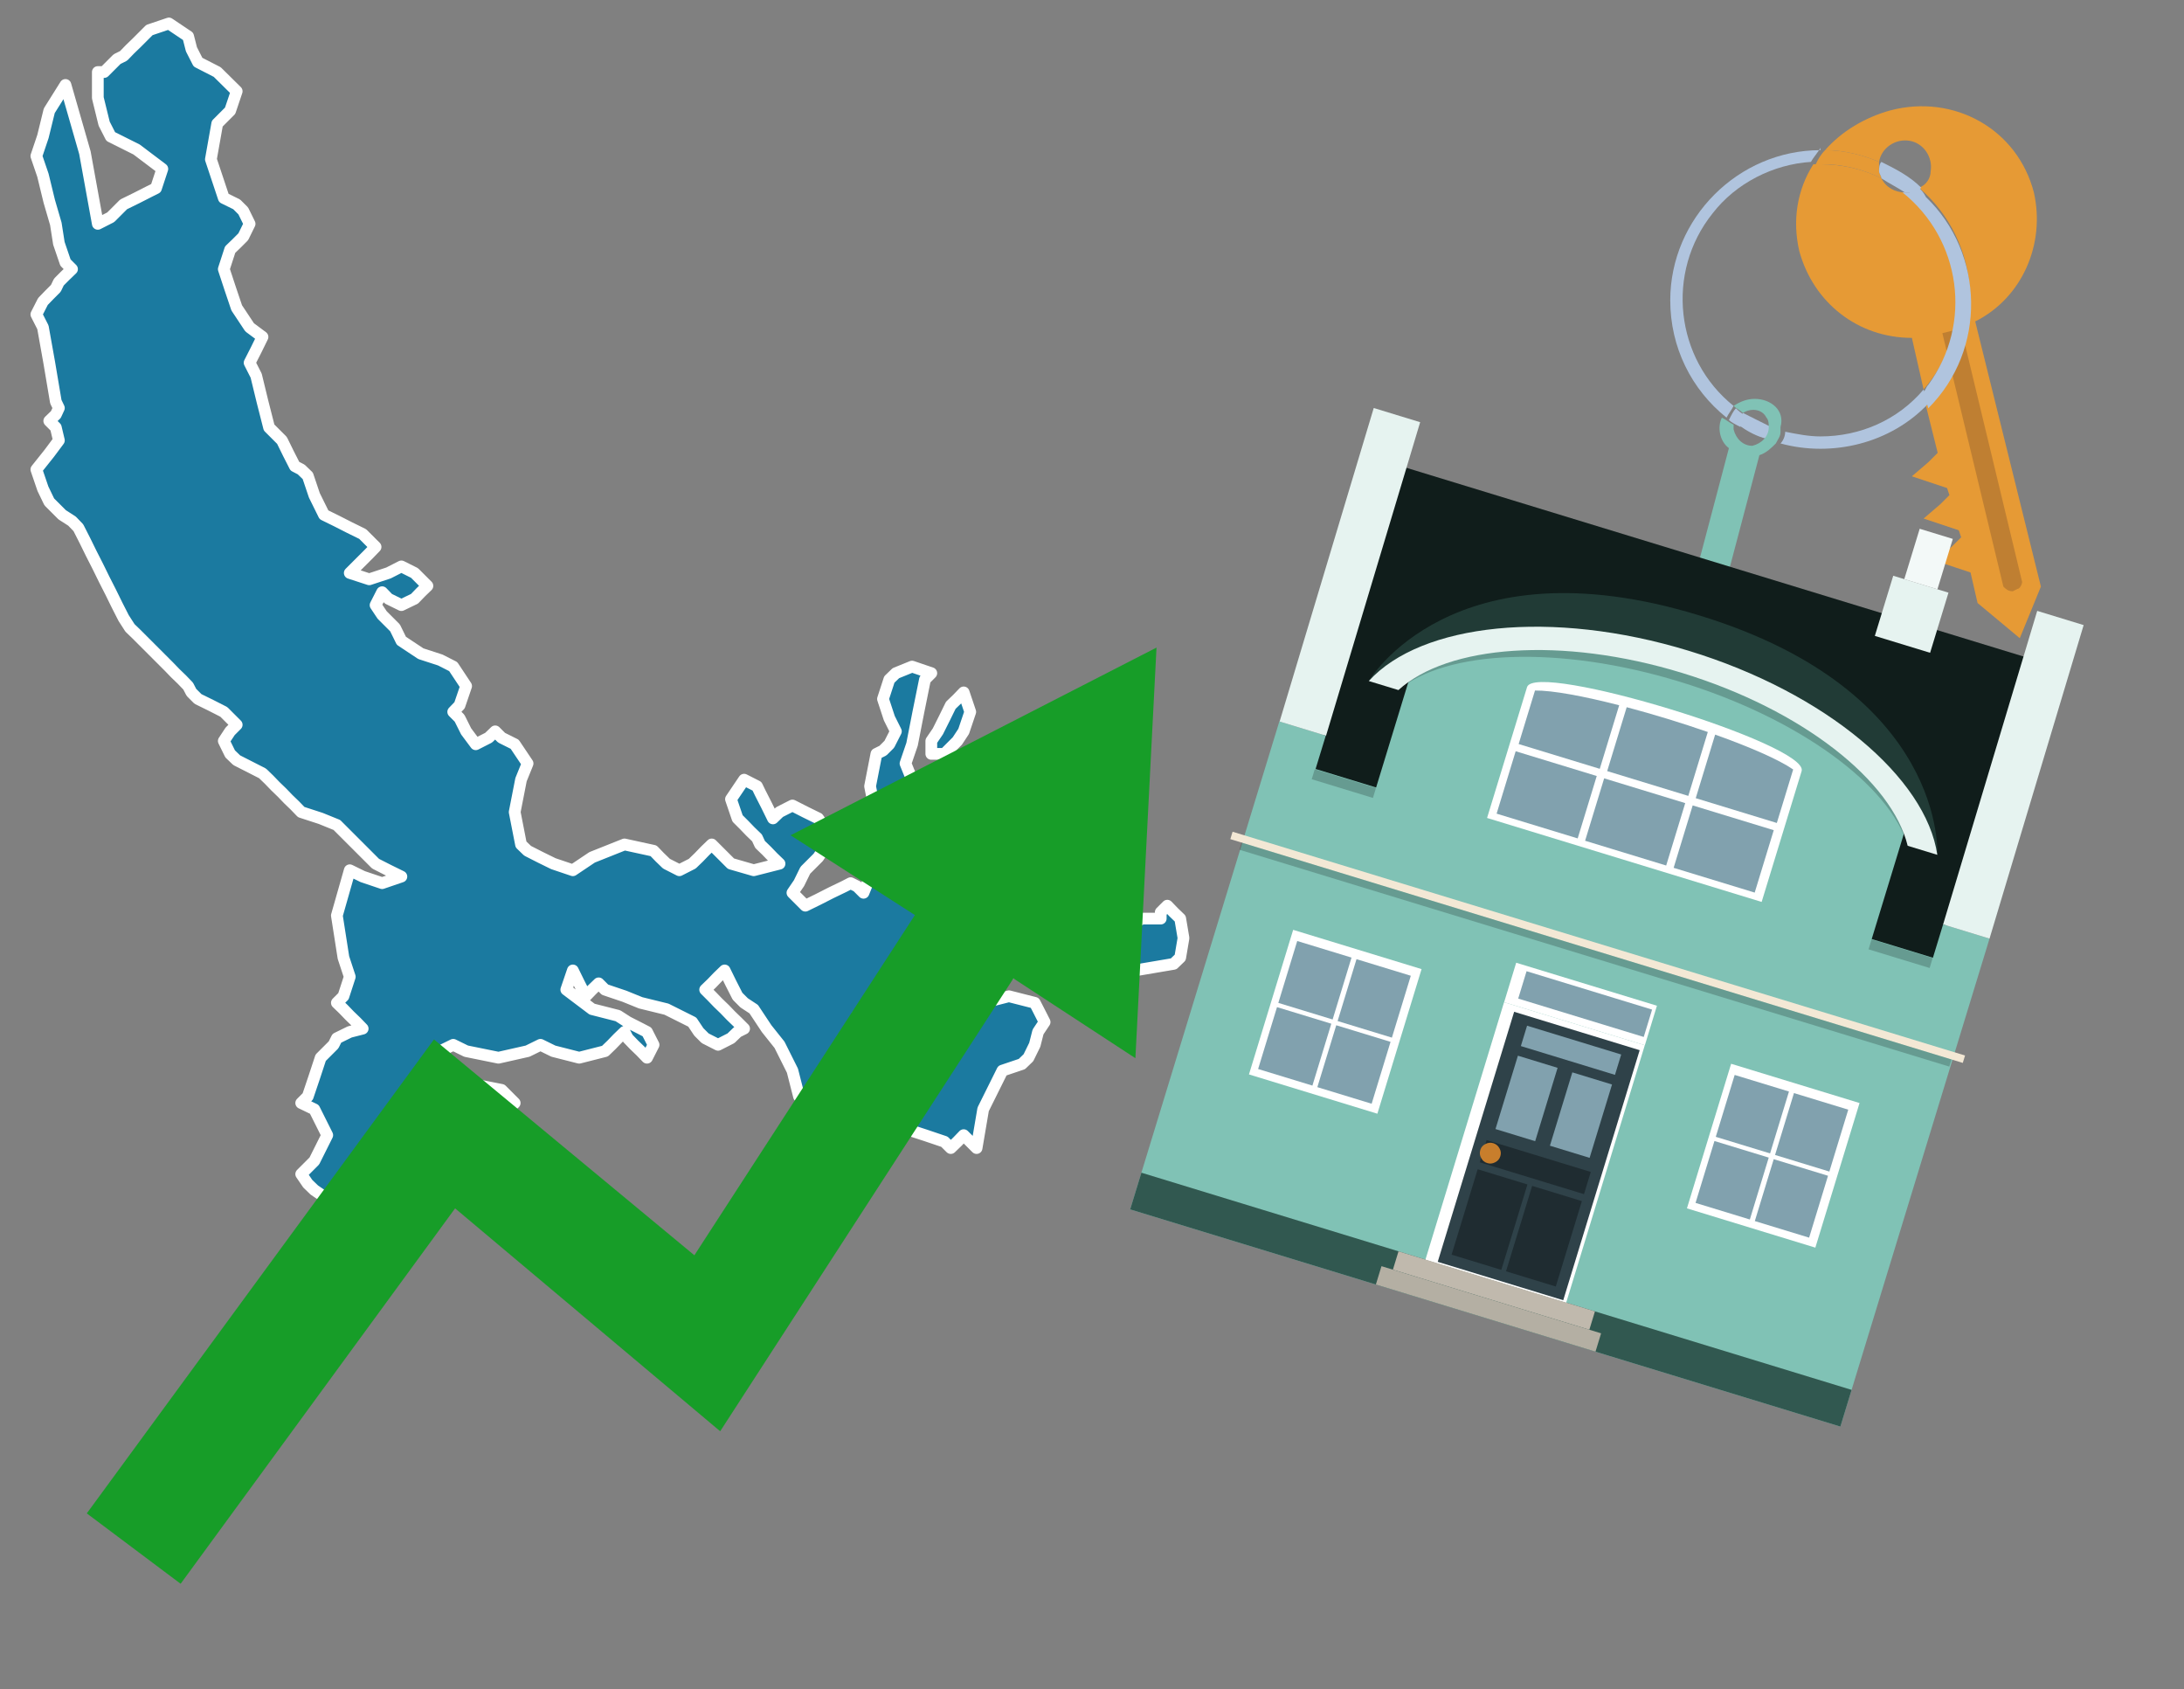 <?xml version="1.0" encoding="utf-8"?>
<!-- Generator: Adobe Illustrator 26.0.3, SVG Export Plug-In . SVG Version: 6.00 Build 0)  -->
<svg version="1.1" id="Text" xmlns="http://www.w3.org/2000/svg" xmlns:xlink="http://www.w3.org/1999/xlink" x="0px" y="0px"
	 width="93.1px" height="72px" viewBox="0 0 93.1 72" style="enable-background:new 0 0 93.1 72;" xml:space="preserve">
<rect x="0" y="0" width="93.1" height="72" fill="#808080" stroke="none"/>
<style type="text/css">
	.st0{fill:#1B7AA0;stroke:#FFFFFF;stroke-width:0.5;stroke-linejoin:round;}
	.st1{fill:#179D28;}
	.st2{fill:#E69A35;}
	.st3{fill:#B0C4DE;}
	.st4{fill:#80C2B5;}
	.st5{fill:#BF7F32;}
	.st6{fill-rule:evenodd;clip-rule:evenodd;fill:#101D1B;}
	.st7{fill-rule:evenodd;clip-rule:evenodd;fill:#80C2B5;}
	.st8{opacity:0.2;fill-rule:evenodd;clip-rule:evenodd;enable-background:new    ;}
	.st9{fill-rule:evenodd;clip-rule:evenodd;fill:#E6F3F0;}
	.st10{fill-rule:evenodd;clip-rule:evenodd;fill:#315850;}
	.st11{fill-rule:evenodd;clip-rule:evenodd;fill:#F3F9F8;}
	.st12{fill:#213B36;}
	.st13{fill:none;}
	.st14{opacity:0.2;enable-background:new    ;}
	.st15{fill:#E6F3F0;}
	.st16{fill-rule:evenodd;clip-rule:evenodd;fill:#FFFFFF;}
	.st17{fill-rule:evenodd;clip-rule:evenodd;fill:#81A1AE;}
	.st18{fill:#81A1AE;}
	.st19{fill:#FFFFFF;}
	.st20{fill:#2F4249;}
	.st21{fill:#1F2C31;}
	.st22{fill:#C87E2C;}
	.st23{fill-rule:evenodd;clip-rule:evenodd;fill:#C0B9AD;}
	.st24{fill-rule:evenodd;clip-rule:evenodd;fill:#B4AFA3;}
	.st25{fill-rule:evenodd;clip-rule:evenodd;fill:#F3E8D5;}
</style>
<path class="st0" d="M49.48,38.88L49.76,38.6L50.03,38.88L50.31,39.15L50.45,39.98L50.31,40.81L50.03,41.08L48.38,41.36L46.73,40.81L47.28,40.26L47.83,39.71L48.66,39.15L49.48,39.15ZM41.91,36.26L42.18,35.99L42.46,35.71L42.73,35.44L43.01,35.16L43.56,34.88L44.11,35.44L43.56,35.99L43.01,36.26L42.46,36.54L41.91,36.54ZM39.7,31.58L39.98,31.17L40.26,30.61L40.53,30.06L40.81,29.79L41.08,29.51L41.36,30.34L41.08,31.17L40.81,31.58L40.26,32.13L39.7,32.13ZM17.67,49.9L18.22,50.45L17.67,51.0L17.11,50.45L17.11,49.9ZM4.44,3.07L4.72,2.79L4.99,2.52L5.27,2.38L5.54,2.1L5.82,1.83L6.1,1.55L6.37,1.28L7.2,1.0L8.02,1.55L8.16,2.1L8.44,2.65L9.26,3.07L10.09,3.89L9.81,4.72L9.54,4.99L9.26,5.27L8.99,6.79L9.54,8.44L10.09,8.71L10.37,8.99L10.64,9.54L10.37,10.09L10.09,10.37L9.81,10.64L9.54,11.47L9.81,12.29L10.09,13.12L10.64,13.95L11.19,14.36L10.92,14.91L10.64,15.46L10.92,16.01L11.19,17.12L11.47,18.22L11.74,18.49L12.02,18.77L12.29,19.32L12.57,19.87L12.84,20.01L13.12,20.28L13.4,21.11L13.81,21.94L14.36,22.21L14.91,22.49L15.46,22.76L15.74,23.04L16.01,23.31L15.74,23.59L15.46,23.87L15.19,24.14L14.91,24.42L15.74,24.69L16.56,24.42L17.11,24.14L17.67,24.42L17.94,24.69L18.22,24.97L17.94,25.24L17.67,25.52L17.11,25.79L16.56,25.52L16.29,25.24L16.01,25.79L16.29,26.21L16.56,26.48L16.84,26.76L17.11,27.31L17.94,27.86L18.77,28.13L19.32,28.41L19.87,29.24L19.59,30.06L19.32,30.34L19.59,30.61L19.87,31.17L20.28,31.72L20.83,31.44L21.11,31.17L21.38,31.44L21.94,31.72L22.49,32.54L22.21,33.23L21.94,34.61L22.21,35.99L22.49,36.26L23.04,36.54L23.59,36.81L24.42,37.09L25.24,36.54L26.62,35.99L27.86,36.26L28.13,36.54L28.41,36.81L28.96,37.09L29.51,36.81L29.79,36.54L30.06,36.26L30.34,35.99L30.61,36.26L30.89,36.54L31.16,36.81L32.13,37.09L33.23,36.81L32.95,36.54L32.68,36.26L32.4,35.99L32.27,35.71L31.99,35.44L31.72,35.16L31.44,34.88L31.16,34.06L31.72,33.23L32.27,33.51L32.4,33.78L32.68,34.33L32.95,34.88L33.23,34.61L33.78,34.33L34.33,34.61L34.88,34.88L35.43,35.71L34.88,36.54L34.33,37.09L34.06,37.64L33.78,38.05L34.33,38.6L34.88,38.33L35.43,38.05L35.99,37.78L36.26,37.64L36.54,37.78L36.81,38.05L37.09,37.36L37.36,36.54L37.64,36.26L37.91,35.99L38.19,35.71L37.91,35.44L37.64,35.16L37.36,34.88L37.09,33.51L37.36,32.13L37.64,31.99L37.91,31.72L38.19,31.17L37.91,30.61L37.64,29.79L37.91,28.96L38.19,28.69L38.88,28.41L39.7,28.69L39.43,28.96L39.15,30.34L38.88,31.72L38.6,32.54L38.88,33.23L39.15,33.51L39.43,33.78L39.7,34.06L39.98,34.33L40.26,34.61L39.98,34.88L39.7,35.16L40.26,35.44L40.81,34.88L41.08,34.33L41.36,34.06L41.63,33.78L41.91,33.51L42.18,33.23L42.46,34.06L42.18,34.88L41.91,35.44L41.63,35.99L41.36,36.26L41.63,36.54L41.91,36.81L41.63,37.09L41.36,37.36L41.63,37.64L41.91,37.78L42.18,38.05L42.46,38.33L44.25,38.6L46.18,39.15L44.94,39.71L43.56,39.98L44.94,40.26L46.18,40.81L43.97,41.36L41.91,41.63L41.36,41.91L40.81,42.18L39.98,42.46L39.15,42.74L38.88,43.01L38.6,42.74L38.19,42.46L37.64,42.74L37.09,43.01L36.54,43.29L38.46,43.56L40.26,43.29L41.08,43.01L41.91,42.74L43.01,42.46L44.11,42.74L44.25,43.01L44.53,43.56L44.25,43.98L44.11,44.53L43.84,45.08L43.56,45.35L42.73,45.63L41.91,47.28L41.63,48.93L41.36,48.66L41.08,48.38L40.81,48.66L40.53,48.93L40.26,48.66L39.43,48.38L38.6,48.11L38.88,47.83L39.15,47.28L38.74,46.73L38.19,46.45L37.91,46.18L37.64,45.63L36.81,45.08L35.99,45.35L36.26,45.63L36.54,45.9L35.99,46.18L35.43,46.45L35.16,46.73L34.88,47.01L34.61,47.28L34.33,47.01L34.06,46.73L33.78,45.63L33.23,44.53L32.68,43.84L32.13,43.01L31.72,42.74L31.44,42.46L31.16,41.91L30.89,41.36L30.61,41.63L30.34,41.91L30.06,42.18L30.34,42.46L30.61,42.74L30.89,43.01L31.16,43.29L31.44,43.56L31.72,43.84L31.44,43.98L31.16,44.25L30.61,44.53L30.06,44.25L29.79,43.98L29.51,43.56L28.41,43.01L27.31,42.74L26.62,42.46L25.79,42.18L25.52,41.91L25.24,42.18L24.97,42.46L24.69,41.91L24.42,41.36L24.14,42.18L25.24,43.01L26.34,43.29L26.76,43.56L27.31,43.84L27.58,43.98L27.86,44.53L27.58,45.08L27.31,44.8L27.03,44.53L26.76,44.25L26.62,43.98L26.34,44.25L26.07,44.53L25.79,44.8L24.69,45.08L23.59,44.8L23.04,44.53L22.49,44.8L21.25,45.08L19.87,44.8L19.32,44.53L18.77,44.8L18.49,45.08L18.22,45.35L18.49,45.63L18.77,45.9L20.01,46.18L21.38,46.45L21.66,46.73L21.94,47.01L21.66,47.28L21.38,47.56L21.11,47.83L20.83,48.38L19.18,48.93L17.67,49.21L17.39,49.48L17.11,49.21L16.84,48.93L16.56,49.35L16.01,49.9L15.46,50.17L14.91,50.45L14.36,50.72L13.81,51.0L13.4,50.72L13.12,50.45L12.84,50.04L13.4,49.48L13.95,48.38L13.4,47.28L12.84,47.01L13.12,46.73L13.4,45.9L13.67,45.08L13.95,44.8L14.22,44.53L14.36,44.25L14.91,43.98L15.46,43.84L15.19,43.56L14.91,43.29L14.64,43.01L14.36,42.74L14.64,42.46L14.91,41.63L14.64,40.81L14.36,39.02L14.91,37.09L15.46,37.36L16.29,37.64L17.11,37.36L16.56,37.09L16.01,36.81L15.74,36.54L15.46,36.26L15.19,35.99L14.91,35.71L14.64,35.44L14.36,35.16L13.67,34.88L12.84,34.61L12.57,34.33L12.29,34.06L12.02,33.78L11.74,33.51L11.47,33.23L11.19,32.96L10.64,32.68L10.09,32.4L9.81,32.13L9.54,31.58L9.81,31.17L10.09,30.89L9.81,30.61L9.54,30.34L8.99,30.06L8.44,29.79L8.16,29.51L8.02,29.24L7.75,28.96L7.47,28.69L7.2,28.41L6.92,28.13L6.65,27.86L6.37,27.58L6.1,27.31L5.82,27.03L5.54,26.76L5.27,26.34L4.99,25.79L4.72,25.24L4.44,24.69L4.17,24.14L3.89,23.59L3.62,23.04L3.34,22.49L3.07,22.21L2.65,21.94L2.1,21.39L1.83,20.83L1.55,20.01L2.1,19.32L2.51,18.77L2.38,18.22L2.1,17.94L2.38,17.67L2.51,17.39L2.38,17.12L2.1,15.46L1.83,13.95L1.55,13.4L1.83,12.85L2.1,12.57L2.38,12.29L2.51,12.02L2.79,11.74L3.07,11.47L2.79,11.19L2.51,10.37L2.38,9.54L2.1,8.58L1.83,7.47L1.55,6.65L1.83,5.82L2.1,4.72L2.79,3.62L3.62,6.51L4.17,9.54L4.72,9.26L4.99,8.99L5.27,8.71L5.82,8.44L6.37,8.16L6.65,8.02L6.92,7.2L5.82,6.37L4.72,5.82L4.44,5.27L4.17,4.17L4.17,3.07Z"/>
<polygon class="st1" points="49.3,27.6 33.7,35.6 39,39 29.6,53.5 18.5,44.3 3.7,64.5 7.7,67.5 19.4,51.5 30.7,61 43.2,41.7 
	48.4,45.1 "/>
<path class="st2" d="M80.2,7.6c0-0.1-0.1-0.2-0.1-0.3c0-0.1,0-0.3,0-0.4c-0.7-0.3-1.5-0.5-2.3-0.5c-0.2,0.2-0.3,0.4-0.4,0.6
	c0.1,0,0.2,0,0.3,0C78.5,7,79.4,7.2,80.2,7.6z"/>
<path class="st3" d="M77.6,6.4c-3.5,0-6.4,2.9-6.4,6.4c0,2,0.9,3.8,2.4,5c0.1-0.2,0.2-0.3,0.3-0.5c-2.5-2-2.9-5.7-0.9-8.2
	c1-1.3,2.6-2.1,4.2-2.2c0.1-0.2,0.3-0.4,0.4-0.6V6.4z"/>
<path class="st2" d="M84.2,13.7c2-1,3-3.3,2.5-5.5C86,5.5,83.3,4,80.6,4.7c-1.1,0.3-2.1,0.9-2.8,1.7c0.8,0,1.6,0.2,2.3,0.5
	c0.1-0.6,0.7-1,1.3-0.9c0.6,0.1,1,0.7,0.9,1.3c0,0.3-0.2,0.6-0.5,0.7c2.7,2.3,2.9,6.4,0.6,9c-0.1,0.1-0.2,0.2-0.3,0.3l0.5,2
	l-0.4,0.4l-0.7,0.6l0.9,0.3l0.6,0.2l0.1,0.3l-0.4,0.4L82,22.1l0.9,0.3l0.6,0.2l0.1,0.3l-0.4,0.4l-0.7,0.6l0.9,0.3l0.6,0.2l0.3,1.3
	l1.8,1.5L87,25L84.2,13.7z"/>
<path class="st2" d="M81.2,8.2c-0.4,0-0.8-0.2-1-0.6C79.4,7.2,78.5,7,77.6,7c-0.1,0-0.2,0-0.3,0c-0.7,1.1-0.9,2.4-0.6,3.7
	c0.6,2.2,2.5,3.7,4.8,3.7l0.5,2.2c2.1-2.4,1.9-6.1-0.6-8.2C81.3,8.3,81.2,8.3,81.2,8.2z"/>
<path class="st3" d="M74.1,18.1c0.4,0.3,0.8,0.5,1.2,0.6c0.1-0.1,0.2-0.3,0.2-0.5l0,0c-0.4-0.2-0.8-0.4-1.2-0.6
	C74.2,17.8,74.1,17.9,74.1,18.1z"/>
<path class="st3" d="M74.4,17.7c-0.2-0.1-0.3-0.2-0.4-0.3c-0.1,0.1-0.2,0.3-0.3,0.5c0.1,0.1,0.3,0.2,0.5,0.3
	C74.1,17.9,74.2,17.8,74.4,17.7z"/>
<path class="st4" d="M74.8,17c-0.3,0-0.6,0.1-0.9,0.3c0.1,0.1,0.3,0.2,0.4,0.3c0.3-0.2,0.8-0.2,1,0.2c0.1,0.1,0.1,0.3,0.1,0.4l0,0
	c0,0.4-0.3,0.7-0.7,0.8c-0.4,0-0.7-0.3-0.8-0.7c0,0,0,0,0-0.1v-0.1c-0.2-0.1-0.3-0.2-0.5-0.3c-0.2,0.4-0.1,1,0.3,1.3l-1.549,5.865
	l1.3,0.3L75,19.4c0.3-0.1,0.5-0.3,0.7-0.5c0.1-0.2,0.2-0.3,0.2-0.5c0-0.1,0-0.1,0-0.2C76.1,17.5,75.5,17,74.8,17z"/>
<path class="st5" d="M86,25.1l-0.2,0.1c-0.2,0-0.3-0.1-0.4-0.2l0,0l-2.6-10.8l0.8-0.2l2.6,10.8C86.2,24.9,86.1,25.1,86,25.1L86,25.1
	z"/>
<path class="st3" d="M80.1,7.3c0,0.1,0.1,0.2,0.1,0.3c0.3,0.2,0.7,0.4,1,0.6c0.1,0,0.2,0,0.3,0c0.1,0,0.3-0.1,0.4-0.2
	c-0.5-0.5-1.1-0.8-1.7-1.1C80.1,7,80.1,7.2,80.1,7.3z"/>
<path class="st3" d="M77.6,18.6c-0.5,0-1-0.1-1.5-0.2c0,0.2-0.1,0.4-0.2,0.5c2.2,0.6,4.7,0,6.3-1.7L82,16.6
	C80.9,17.9,79.3,18.6,77.6,18.6z"/>
<path class="st3" d="M81.8,8c-0.1,0.1-0.2,0.1-0.4,0.2c-0.1,0-0.2,0-0.3,0c2.5,2,3,5.6,1.1,8.2c-0.1,0.1-0.1,0.2-0.2,0.3l0.2,0.7
	c2.5-2.5,2.4-6.6-0.1-9C82,8.2,81.9,8.1,81.8,8L81.8,8z"/>
<g>
	<polygon class="st6" points="82.528,40.998 55.935,32.868 59.826,19.899 86.386,28.019 	"/>
	<polygon class="st7" points="80.743,53.306 84.81,40.003 82.831,39.398 82.397,40.819 56.081,32.774 56.516,31.353 
		54.536,30.747 48.178,51.544 78.452,60.8 	"/>
	
		<rect x="68.968" y="23.239" transform="matrix(0.292 -0.956 0.956 0.292 13.561 92.358)" class="st8" width="0.443" height="27.553"/>
	<polygon class="st9" points="84.81,40.003 82.831,39.398 86.843,26.036 88.822,26.641 	"/>
	<polygon class="st9" points="56.527,31.356 54.548,30.751 58.56,17.389 60.539,17.994 	"/>
	<polygon class="st10" points="78.452,60.8 78.93,59.236 48.656,49.98 48.178,51.544 	"/>
	<polygon class="st9" points="83.06,25.259 80.705,24.539 79.921,27.102 82.277,27.822 	"/>
	<polygon class="st11" points="83.245,22.968 81.833,22.536 81.176,24.683 82.589,25.115 	"/>
	<g>
		<path class="st12" d="M72.43,26.226C61.89,23.003,58.349,29.025,58.349,29.025l3.957-1.27l17.769,5.433l2.509,3.247
			C82.584,36.434,83.016,29.462,72.43,26.226z"/>
		<path class="st4" d="M80.089,32.789c-5.154-4.135-11.002-5.938-17.558-5.368l-2.205,0.697L58.453,34.245l21.126,6.459
			l1.9-6.216L80.089,32.789z"/>
		<g>
			<polygon class="st13" points="67.162,26.107 64.292,27.075 78.703,31.48 76.864,29.073 			"/>
		</g>
		<path class="st14" d="M71.853,28.195c-5.851-1.789-11.352-1.36-13.504,0.83l1.264,0.386
			c2.033-1.704,6.843-1.93,11.978-0.36s8.996,4.447,9.729,6.997l1.264,0.386
			C82.025,33.415,77.704,29.984,71.853,28.195z"/>
		<path class="st15" d="M71.993,27.738c-5.851-1.789-11.412-1.166-13.644,1.287l1.264,0.386
			c2.098-1.918,6.956-2.301,12.091-0.731s8.948,4.604,9.616,7.367l1.264,0.386
			C82.105,33.152,77.844,29.526,71.993,27.738z"/>
		<g>
			<g>
				<path class="st16" d="M65.095,29.286c0.346-1.132,12.051,2.446,11.705,3.579l-1.704,5.575l-11.705-3.579
					L65.095,29.286L65.095,29.286z"/>
			</g>
			
				<rect x="72.127" y="34.37" transform="matrix(0.292 -0.956 0.956 0.292 17.425 95.904)" class="st17" width="2.782" height="3.615"/>
			
				<rect x="68.352" y="33.216" transform="matrix(0.292 -0.956 0.956 0.292 15.857 91.478)" class="st17" width="2.782" height="3.615"/>
			
				<rect x="64.578" y="32.062" transform="matrix(0.292 -0.956 0.956 0.292 14.29 87.052)" class="st17" width="2.782" height="3.615"/>
			<g>
				<path class="st18" d="M75.743,35.075l0.697-2.28c-0.622-0.429-1.87-0.967-3.326-1.486l-0.828,2.709L75.743,35.075z"
					/>
				<path class="st18" d="M68.195,32.767l0.828-2.709c-1.497-0.384-2.832-0.636-3.589-0.628l-0.697,2.281
					L68.195,32.767z"/>
				<path class="st18" d="M71.969,33.921l0.832-2.723c-1.111-0.386-2.321-0.756-3.458-1.057l-0.832,2.723L71.969,33.921
					z"/>
			</g>
		</g>
	</g>
	<g>
		
			<rect x="66.534" y="39.649" transform="matrix(0.292 -0.956 0.956 0.292 6.786 94.744)" class="st19" width="1.761" height="6.276"/>
		
			<rect x="59.735" y="45.983" transform="matrix(0.292 -0.956 0.956 0.292 -0.641 97.374)" class="st16" width="11.485" height="6.276"/>
		<g transform="matrix( 0.861, 0, 0, 0.861, 2148,666.7) ">
			<g>
				<g id="Symbol_9_0_Layer2_0_MEMBER_8_MEMBER_12_MEMBER_0_FILL_00000048469725786621459750000005400378390701630639_">
					<path class="st20" d="M-2419.808-724.248l6.215,1.9l-3.784,12.378l-6.215-1.9L-2419.808-724.248z"/>
				</g>
			</g>
		</g>
		<g transform="matrix( 0.861, 0, 0, 0.861, 2148,666.7) ">
			<g>
				<g id="Symbol_9_0_Layer2_0_MEMBER_8_MEMBER_12_MEMBER_1_MEMBER_1_FILL_00000158722947092644090620000017520500107816086451_">
					<path class="st18" d="M-2417.657-721.474l-1.11,3.631l-1.965-0.601l1.11-3.631L-2417.657-721.474z"/>
				</g>
			</g>
		</g>
		<g transform="matrix( 0.861, 0, 0, 0.861, 2148,666.7) ">
			<g>
				<g id="Symbol_9_0_Layer2_0_MEMBER_8_MEMBER_12_MEMBER_1_MEMBER_1_FILL_00000052080521835907080820000005665097192969389210_">
					<path class="st18" d="M-2414.962-720.649l-1.11,3.631l-1.965-0.601l1.11-3.631L-2414.962-720.649z"/>
				</g>
			</g>
		</g>
		<g transform="matrix( 0.861, 0, 0, 0.861, 2148,666.7) ">
			<g>
				<g id="Symbol_9_0_Layer2_0_MEMBER_8_MEMBER_12_MEMBER_2_MEMBER_0_FILL_00000121972615620641783040000006232482807947767952_">
					<path class="st21" d="M-2420.21-711.402l1.293-4.228l2.463,0.753l-1.292,4.228L-2420.21-711.402z"/>
				</g>
			</g>
		</g>
		<g transform="matrix( 0.861, 0, 0, 0.861, 2148,666.7) ">
			<g>
				<g id="Symbol_9_0_Layer2_0_MEMBER_8_MEMBER_12_MEMBER_2_MEMBER_1_FILL_00000095309292420501403930000009762908861303173802_">
					<path class="st21" d="M-2422.905-712.226l1.292-4.228l2.463,0.753l-1.293,4.228L-2422.905-712.226z"/>
				</g>
			</g>
		</g>
		<g transform="matrix( 0.861, 0, 0, 0.861, 2148,666.7) ">
			<g>
				<g id="Symbol_9_0_Layer2_0_MEMBER_8_MEMBER_12_MEMBER_2_MEMBER_1_FILL_00000087374071675372334650000017514442634703101070_">
					<path class="st21" d="M-2421.508-716.798l0.336-1.099l5.158,1.577l-0.336,1.099L-2421.508-716.798z"/>
				</g>
			</g>
		</g>
		<g transform="matrix( 0.861, 0, 0, 0.861, 2148,666.7) ">
			<g>
				<g id="Symbol_9_0_Layer2_0_MEMBER_8_MEMBER_12_MEMBER_2_MEMBER_1_FILL_00000054944747032959736200000013106761979852599950_">
					<path class="st18" d="M-2419.476-722.551l0.308-1.008l4.66,1.425l-0.308,1.008L-2419.476-722.551z"/>
				</g>
			</g>
		</g>
		<g transform="matrix( 0.861, 0, 0, 0.861, 2148,666.7) ">
			<g>
				<g id="Symbol_9_0_Layer2_0_MEMBER_8_MEMBER_13_FILL_00000121256037951919940360000017531174073741872810_">
					<path class="st22" d="M-2421.483-717.409c0.041-0.134,0.124-0.232,0.251-0.293
						c0.129-0.069,0.26-0.082,0.394-0.041c0.134,0.041,0.235,0.126,0.304,0.255
						c0.071,0.122,0.085,0.25,0.044,0.384c-0.043,0.141-0.128,0.242-0.255,0.304
						c-0.129,0.069-0.26,0.082-0.394,0.041c-0.141-0.043-0.242-0.128-0.303-0.255
						C-2421.512-717.136-2421.526-717.268-2421.483-717.409z"/>
				</g>
			</g>
		</g>
		<g transform="matrix( 0.861, 0, 0, 0.861, 2148,666.7) ">
			<g>
				<g id="Symbol_9_0_Layer2_0_MEMBER_8_MEMBER_12_MEMBER_2_MEMBER_1_FILL_00000181081196561876715510000013441379206308750754_">
					<path class="st18" d="M-2419.607-724.902l0.414-1.355l6.215,1.9l-0.414,1.355L-2419.607-724.902z"/>
				</g>
			</g>
		</g>
		<polygon class="st23" points="67.751,56.673 67.99,55.891 59.616,53.331 59.377,54.113 		"/>
		<polygon class="st24" points="68.013,57.608 68.252,56.826 58.89,53.964 58.651,54.746 60.045,55.172 		"/>
	</g>
	
		<rect x="67.98" y="24.04" transform="matrix(0.292 -0.956 0.956 0.292 9.614 93.733)" class="st25" width="0.33" height="32.661"/>
	
		<rect x="67.891" y="24.851" transform="matrix(0.292 -0.956 0.956 0.292 9.25 93.862)" class="st8" width="0.319" height="31.657"/>
	<g>
		<g>
			<polygon class="st16" points="73.795,45.338 79.269,47.011 77.385,53.174 71.911,51.5 			"/>
		</g>
		
			<rect x="73.365" y="46.272" transform="matrix(0.292 -0.956 0.956 0.292 7.482 105.077)" class="st17" width="2.759" height="2.421"/>
		
			<rect x="75.893" y="47.045" transform="matrix(0.292 -0.956 0.956 0.292 8.532 108.041)" class="st17" width="2.759" height="2.421"/>
		
			<rect x="75.031" y="49.864" transform="matrix(0.292 -0.956 0.956 0.292 5.226 109.211)" class="st17" width="2.759" height="2.421"/>
		
			<rect x="72.504" y="49.09" transform="matrix(0.292 -0.956 0.956 0.292 4.177 106.247)" class="st17" width="2.759" height="2.421"/>
	</g>
	<g>
		<g>
			<polygon class="st16" points="60.599,41.303 55.125,39.63 53.241,45.792 58.715,47.466 			"/>
		</g>
		
			<rect x="57.236" y="41.341" transform="matrix(0.292 -0.956 0.956 0.292 0.785 86.163)" class="st17" width="2.759" height="2.421"/>
		
			<rect x="54.709" y="40.568" transform="matrix(0.292 -0.956 0.956 0.292 -0.265 83.199)" class="st17" width="2.759" height="2.421"/>
		
			<rect x="53.847" y="43.387" transform="matrix(0.292 -0.956 0.956 0.292 -3.57 84.37)" class="st17" width="2.759" height="2.421"/>
		
			<rect x="56.375" y="44.159" transform="matrix(0.292 -0.956 0.956 0.292 -2.521 87.334)" class="st17" width="2.759" height="2.421"/>
	</g>
</g>
</svg>
